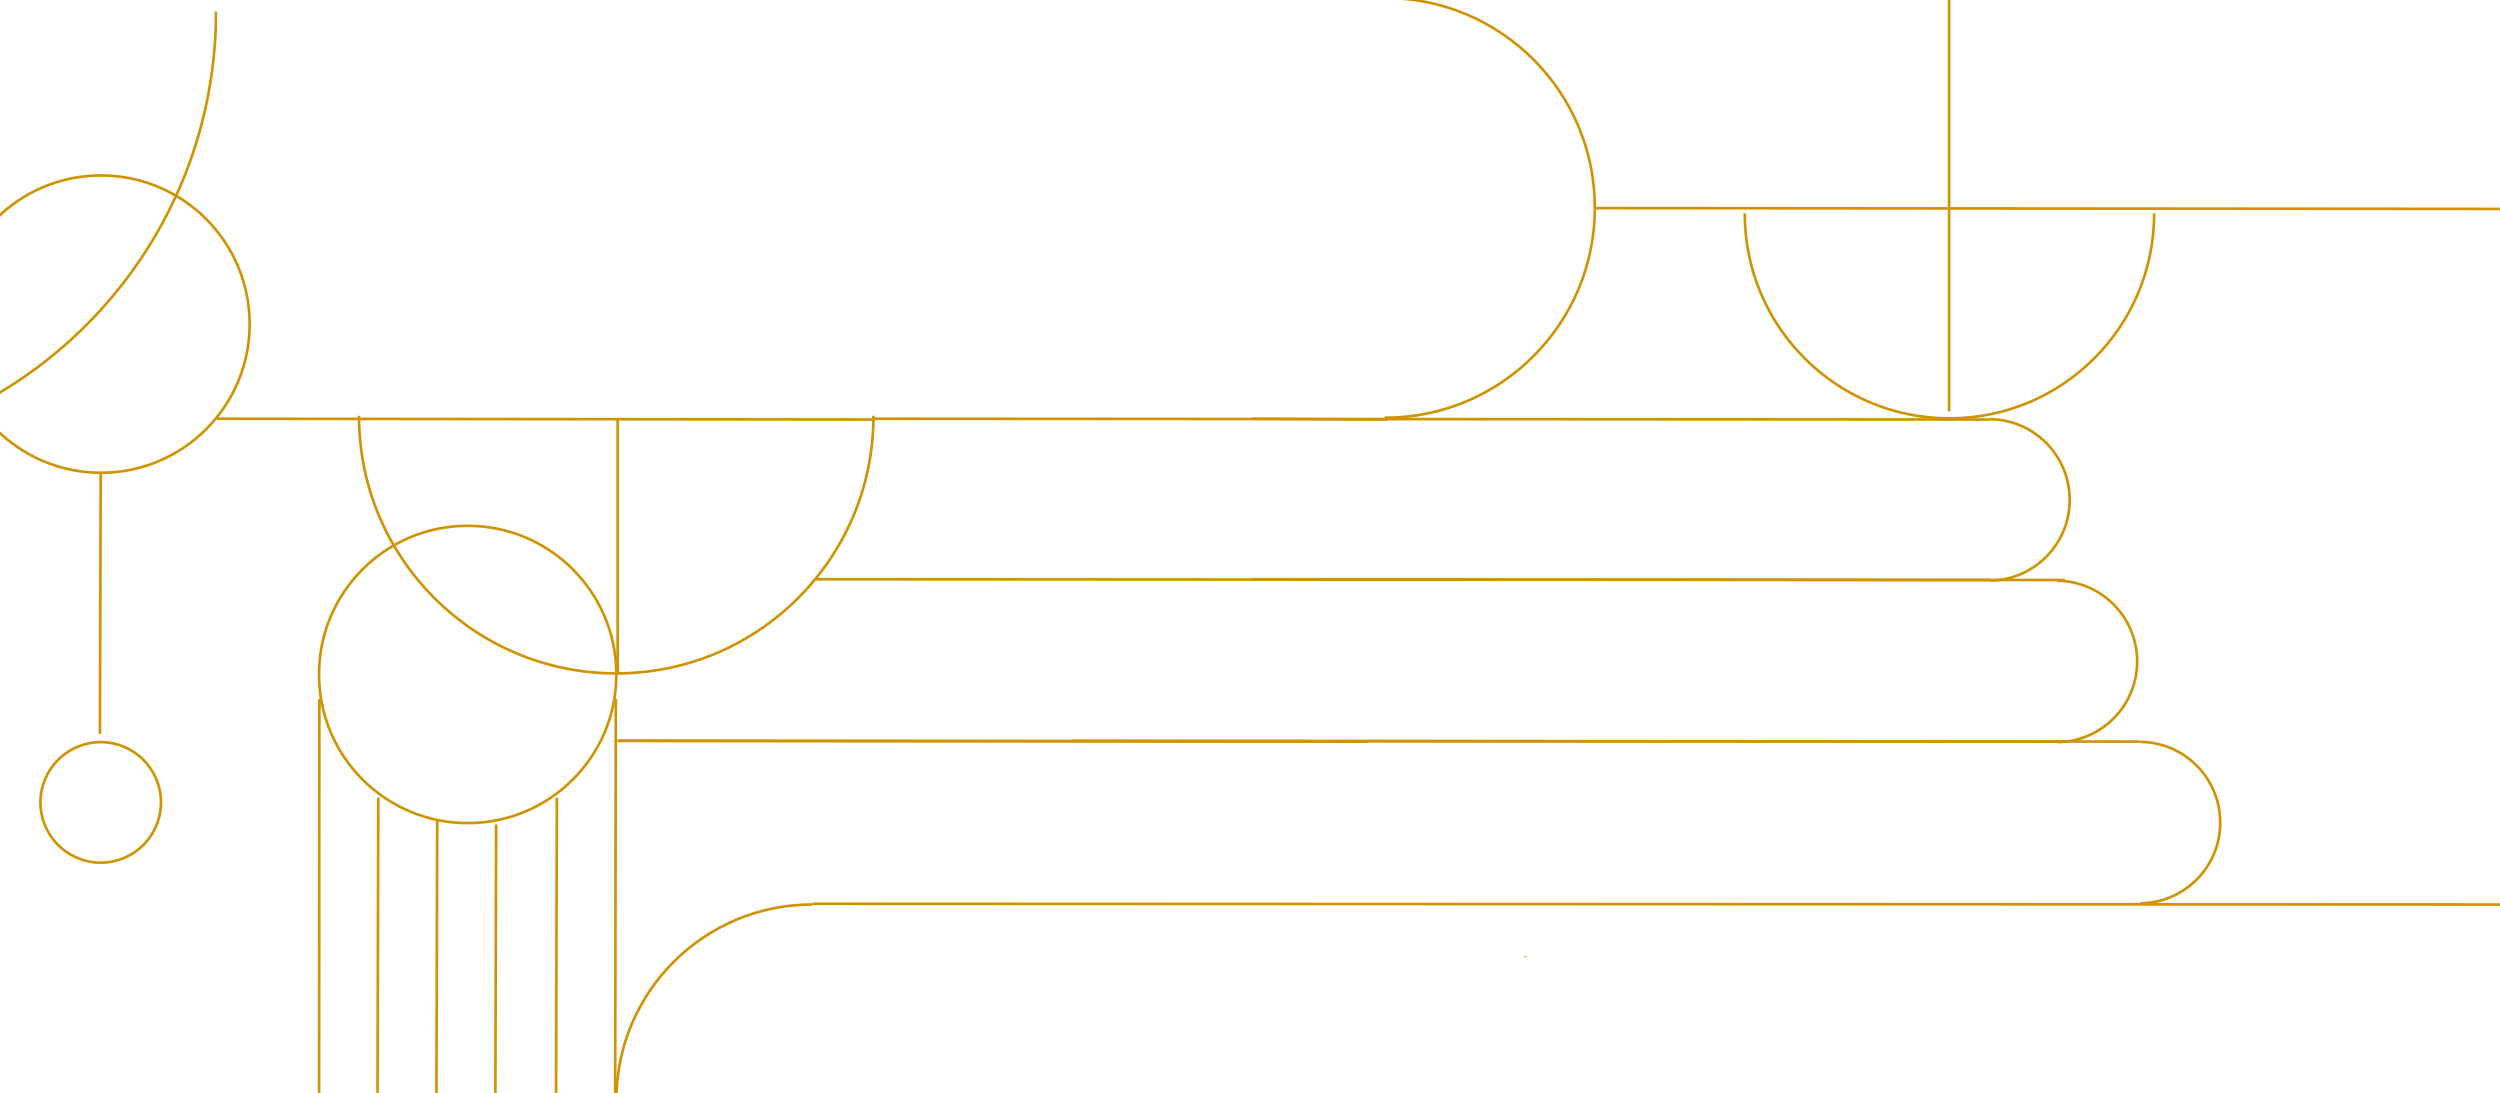 <svg xmlns="http://www.w3.org/2000/svg" xmlns:xlink="http://www.w3.org/1999/xlink" width="1400" height="612" viewBox="0 0 1400 612">
  <defs>
    <clipPath id="clip-path">
      <rect id="Rectangle_2648" data-name="Rectangle 2648" width="1400" height="612" transform="translate(0 783)" fill="#fff" stroke="#707070" stroke-width="1"/>
    </clipPath>
    <clipPath id="clip-path-2">
      <rect id="Rectangle_2543" data-name="Rectangle 2543" width="290" height="145" transform="translate(446.604 908.802)" fill="#fff"/>
    </clipPath>
    <clipPath id="clip-path-3">
      <rect id="Rectangle_2546" data-name="Rectangle 2546" width="236.917" height="118.459" transform="translate(446.604 908.802)" fill="#fff"/>
    </clipPath>
    <clipPath id="clip-path-4">
      <rect id="Rectangle_2545" data-name="Rectangle 2545" width="249" height="249" transform="translate(-0.007 0.003)" fill="#fff"/>
    </clipPath>
    <clipPath id="clip-path-5">
      <rect id="Rectangle_2553" data-name="Rectangle 2553" width="99.256" height="45.462" transform="translate(441 910)" fill="#fff"/>
    </clipPath>
    <clipPath id="clip-path-8">
      <rect id="Rectangle_2551" data-name="Rectangle 2551" width="231.071" height="115.536" transform="translate(446.604 908.802)" fill="#fff"/>
    </clipPath>
    <clipPath id="clip-path-9">
      <rect id="Rectangle_2567" data-name="Rectangle 2567" width="110.696" height="110.546" transform="translate(446.604 908.802)" fill="#fff"/>
    </clipPath>
  </defs>
  <g id="Mask_Group_3806" data-name="Mask Group 3806" transform="translate(0 -783)" clip-path="url(#clip-path)">
    <g id="Group_5084" data-name="Group 5084">
      <path id="Path_15596" data-name="Path 15596" d="M928.961,273V608.309" transform="translate(162.539 405)" fill="none" stroke="#cf9303" stroke-width="1.5"/>
      <path id="Path_15652" data-name="Path 15652" d="M-18.482-158.8l169.494.444" transform="translate(53.041 1248.152) rotate(90)" fill="none" stroke="#cf9303" stroke-width="1.5"/>
      <path id="Path_15653" data-name="Path 15653" d="M-18.482-158.8l156.47.444" transform="translate(86.04 1261.176) rotate(90)" fill="none" stroke="#cf9303" stroke-width="1.5"/>
      <path id="Path_15654" data-name="Path 15654" d="M-18.482-158.8l154.47.444" transform="translate(119.042 1263.176) rotate(90)" fill="none" stroke="#cf9303" stroke-width="1.5"/>
      <path id="Path_15649" data-name="Path 15649" d="M-18.482-158.8l224.763.153" transform="translate(20.041 1192.883) rotate(90)" fill="none" stroke="#cf9303" stroke-width="1.5"/>
      <g id="Ellipse_156" data-name="Ellipse 156" transform="translate(21.9 1197.844)" fill="none" stroke="#cf9303" stroke-width="1.5">
        <circle cx="34.5" cy="34.5" r="34.5" stroke="none"/>
        <circle cx="34.5" cy="34.5" r="33.75" fill="none"/>
      </g>
      <path id="Path_15658" data-name="Path 15658" d="M-18.482-158.8l145.529.444" transform="translate(-102.402 1066.982) rotate(90)" fill="none" stroke="#cf9303" stroke-width="1.5"/>
      <path id="Path_15671" data-name="Path 15671" d="M-18.482-158.8l368.341.444" transform="translate(140.041 1176.293)" fill="none" stroke="#cf9303" stroke-width="1.5"/>
      <g id="Mask_Group_3758" data-name="Mask Group 3758" transform="translate(-246.705 107.055)" clip-path="url(#clip-path-2)">
        <g id="Path_15646" data-name="Path 15646" transform="translate(447 764.198)" fill="none">
          <path d="M144.8,0A144.8,144.8,0,1,1,0,144.8,144.8,144.8,0,0,1,144.8,0Z" stroke="none"/>
          <path d="M 144.802 1.5 C 135.078 1.5 125.361 2.48 115.92 4.411 C 106.72 6.294 97.671 9.103 89.023 12.761 C 80.532 16.352 72.342 20.797 64.682 25.973 C 57.093 31.1 49.957 36.987 43.472 43.472 C 36.987 49.957 31.1 57.093 25.973 64.682 C 20.797 72.342 16.352 80.532 12.761 89.023 C 9.103 97.671 6.294 106.72 4.411 115.92 C 2.48 125.361 1.5 135.078 1.5 144.802 C 1.5 154.526 2.48 164.243 4.411 173.684 C 6.294 182.884 9.103 191.934 12.761 200.581 C 16.352 209.072 20.797 217.262 25.973 224.923 C 31.1 232.511 36.987 239.647 43.472 246.132 C 49.957 252.617 57.093 258.505 64.682 263.632 C 72.342 268.807 80.532 273.252 89.023 276.844 C 97.671 280.501 106.72 283.31 115.92 285.193 C 125.361 287.125 135.078 288.104 144.802 288.104 C 154.526 288.104 164.243 287.125 173.684 285.193 C 182.884 283.31 191.934 280.501 200.581 276.844 C 209.072 273.252 217.262 268.807 224.923 263.632 C 232.511 258.505 239.647 252.617 246.132 246.132 C 252.617 239.647 258.505 232.511 263.632 224.923 C 268.807 217.262 273.252 209.072 276.844 200.581 C 280.501 191.934 283.31 182.884 285.193 173.684 C 287.125 164.243 288.104 154.526 288.104 144.802 C 288.104 135.078 287.125 125.361 285.193 115.92 C 283.31 106.72 280.501 97.671 276.844 89.023 C 273.252 80.532 268.807 72.342 263.632 64.682 C 258.505 57.093 252.617 49.957 246.132 43.472 C 239.647 36.987 232.511 31.1 224.923 25.973 C 217.262 20.797 209.072 16.352 200.581 12.761 C 191.934 9.103 182.884 6.294 173.684 4.411 C 164.243 2.48 154.526 1.5 144.802 1.5 M 144.802 0 C 224.774 0 289.604 64.83 289.604 144.802 C 289.604 224.774 224.774 289.604 144.802 289.604 C 64.83 289.604 0 224.774 0 144.802 C 0 64.83 64.83 0 144.802 0 Z" stroke="none" fill="#cf9303"/>
        </g>
      </g>
      <path id="Path_15647" data-name="Path 15647" d="M928.961,273V415.824" transform="translate(-583.063 745.035)" fill="none" stroke="#cf9303" stroke-width="1.5"/>
      <g id="Ellipse_155" data-name="Ellipse 155" transform="translate(177.899 1076.691)" fill="none" stroke="#cf9303" stroke-width="1.5">
        <circle cx="84" cy="84" r="84" stroke="none"/>
        <circle cx="84" cy="84" r="83.25" fill="none"/>
      </g>
      <path id="Path_15650" data-name="Path 15650" d="M-18.482-158.8l282.345.444" transform="translate(186.041 1192.883) rotate(90)" fill="none" stroke="#cf9303" stroke-width="1.5"/>
      <path id="Path_15651" data-name="Path 15651" d="M-18.482-158.8l169.494.444" transform="translate(153.041 1248.152) rotate(90)" fill="none" stroke="#cf9303" stroke-width="1.5"/>
      <g id="Mask_Group_3761" data-name="Mask Group 3761" transform="translate(-133.402 1464.617) rotate(-90)" clip-path="url(#clip-path-3)">
        <g id="Path_15660" data-name="Path 15660" transform="translate(446.928 790.667)" fill="none">
          <path d="M118.3,0A118.3,118.3,0,1,1,0,118.3,118.3,118.3,0,0,1,118.3,0Z" stroke="none"/>
          <path d="M 118.297 1.5 C 110.371 1.5 102.451 2.298 94.757 3.873 C 87.258 5.407 79.883 7.697 72.835 10.678 C 65.914 13.605 59.24 17.228 52.996 21.446 C 46.811 25.625 40.995 30.423 35.709 35.709 C 30.423 40.995 25.625 46.811 21.446 52.996 C 17.228 59.24 13.605 65.914 10.678 72.835 C 7.697 79.883 5.407 87.258 3.873 94.757 C 2.298 102.451 1.5 110.371 1.5 118.297 C 1.5 126.222 2.298 134.143 3.873 141.837 C 5.407 149.336 7.697 156.711 10.678 163.759 C 13.605 170.68 17.228 177.354 21.446 183.598 C 25.625 189.783 30.423 195.599 35.709 200.885 C 40.995 206.171 46.811 210.969 52.996 215.148 C 59.24 219.366 65.914 222.989 72.835 225.916 C 79.883 228.897 87.258 231.187 94.757 232.721 C 102.451 234.296 110.371 235.094 118.297 235.094 C 126.222 235.094 134.143 234.296 141.837 232.721 C 149.336 231.187 156.711 228.897 163.759 225.916 C 170.68 222.989 177.354 219.366 183.598 215.148 C 189.783 210.969 195.599 206.171 200.885 200.885 C 206.171 195.599 210.969 189.783 215.148 183.598 C 219.366 177.354 222.989 170.68 225.916 163.759 C 228.897 156.711 231.187 149.336 232.721 141.837 C 234.296 134.143 235.094 126.222 235.094 118.297 C 235.094 110.371 234.296 102.451 232.721 94.757 C 231.187 87.258 228.897 79.883 225.916 72.835 C 222.989 65.914 219.366 59.24 215.148 52.996 C 210.969 46.811 206.171 40.995 200.885 35.709 C 195.599 30.423 189.783 25.625 183.598 21.446 C 177.354 17.228 170.68 13.605 163.759 10.678 C 156.711 7.697 149.336 5.407 141.837 3.873 C 134.143 2.298 126.222 1.5 118.297 1.5 M 118.297 0 C 183.631 0 236.594 52.963 236.594 118.297 C 236.594 183.631 183.631 236.594 118.297 236.594 C 52.963 236.594 0 183.631 0 118.297 C 0 52.963 52.963 0 118.297 0 Z" stroke="none" fill="#cf9303"/>
        </g>
      </g>
      <path id="Path_15669" data-name="Path 15669" d="M-18.482-158.8l513.14.444" transform="translate(912.342 1058.359)" fill="none" stroke="#cf9303" stroke-width="1.5"/>
      <path id="Path_15675" data-name="Path 15675" d="M-18.482-158.8v.444" transform="translate(872.654 1477.34)" fill="none" stroke="#cf9303" stroke-width="1.5"/>
      <g id="Mask_Group_3760" data-name="Mask Group 3760" transform="translate(-127.435 789.496)" clip-path="url(#clip-path-4)">
        <g id="Path_15659" data-name="Path 15659" transform="translate(-249.157 -249.16)" fill="none">
          <path d="M249.158,0C386.765,0,498.317,111.552,498.317,249.159S386.765,498.318,249.158,498.318,0,386.766,0,249.159,111.552,0,249.158,0Z" stroke="none"/>
          <path d="M 249.158 1.5 C 232.354 1.5 215.561 3.193 199.245 6.532 C 183.345 9.785 167.704 14.64 152.759 20.962 C 138.085 27.168 123.931 34.851 110.691 43.795 C 97.577 52.655 85.245 62.83 74.037 74.038 C 62.83 85.245 52.655 97.577 43.795 110.692 C 34.851 123.931 27.168 138.085 20.962 152.759 C 14.64 167.705 9.785 183.345 6.532 199.246 C 3.193 215.561 1.5 232.355 1.5 249.159 C 1.5 265.963 3.193 282.757 6.532 299.073 C 9.785 314.973 14.64 330.613 20.962 345.559 C 27.168 360.233 34.851 374.387 43.795 387.627 C 52.655 400.741 62.83 413.073 74.037 424.281 C 85.245 435.488 97.577 445.663 110.691 454.523 C 123.931 463.467 138.085 471.15 152.759 477.357 C 167.704 483.678 183.345 488.533 199.245 491.787 C 215.561 495.125 232.354 496.818 249.158 496.818 C 265.963 496.818 282.756 495.125 299.072 491.787 C 314.972 488.533 330.612 483.678 345.558 477.357 C 360.232 471.15 374.386 463.467 387.625 454.523 C 400.74 445.663 413.072 435.488 424.279 424.281 C 435.487 413.073 445.662 400.741 454.521 387.627 C 463.466 374.387 471.148 360.233 477.355 345.559 C 483.676 330.613 488.531 314.973 491.785 299.073 C 495.124 282.757 496.817 265.963 496.817 249.159 C 496.817 232.355 495.124 215.561 491.785 199.246 C 488.531 183.345 483.676 167.705 477.355 152.759 C 471.148 138.085 463.466 123.931 454.521 110.692 C 445.662 97.577 435.487 85.245 424.279 74.038 C 413.072 62.83 400.74 52.655 387.625 43.795 C 374.386 34.851 360.232 27.168 345.558 20.962 C 330.612 14.64 314.972 9.785 299.072 6.532 C 282.756 3.193 265.963 1.5 249.158 1.5 M 249.158 -3.0517578125e-05 C 386.765 -3.0517578125e-05 498.317 111.552 498.317 249.159 C 498.317 386.766 386.765 498.318 249.158 498.318 C 111.552 498.318 -3.0517578125e-05 386.766 -3.0517578125e-05 249.159 C -3.0517578125e-05 111.552 111.552 -3.0517578125e-05 249.158 -3.0517578125e-05 Z" stroke="none" fill="#cf9303"/>
        </g>
      </g>
      <g id="Ellipse_157" data-name="Ellipse 157" transform="translate(-27.441 880.5)" fill="none" stroke="#cf9303" stroke-width="1.5">
        <circle cx="84" cy="84" r="84" stroke="none"/>
        <circle cx="84" cy="84" r="83.25" fill="none"/>
      </g>
      <path id="Path_15720" data-name="Path 15720" d="M-18.482-158.8l957.9.444" transform="translate(473.427 1447.895)" fill="none" stroke="#cf9303" stroke-width="1.5"/>
      <path id="Path_15724" data-name="Path 15724" d="M-18.482-158.8l76.066.444" transform="translate(719.399 1176.293)" fill="none" stroke="#cf9303" stroke-width="1.5"/>
      <path id="Path_15726" data-name="Path 15726" d="M-18.482-158.8l419.885.444" transform="translate(364.381 1356.646)" fill="none" stroke="#cf9303" stroke-width="1.5"/>
      <g id="Mask_Group_3768" data-name="Mask Group 3768" transform="translate(204.324 1553.564) rotate(-90)" clip-path="url(#clip-path-5)">
        <g id="Path_15673" data-name="Path 15673" transform="translate(444.672 863.55)" fill="none">
          <path d="M45.956,0A45.956,45.956,0,1,1,0,45.956,45.956,45.956,0,0,1,45.956,0Z" stroke="none"/>
          <path d="M 45.956 1.5 C 39.954 1.5 34.132 2.675 28.652 4.993 C 23.359 7.232 18.604 10.438 14.521 14.521 C 10.438 18.604 7.232 23.359 4.993 28.652 C 2.675 34.132 1.5 39.954 1.5 45.956 C 1.5 51.958 2.675 57.78 4.993 63.26 C 7.232 68.553 10.438 73.308 14.521 77.391 C 18.604 81.474 23.359 84.68 28.652 86.919 C 34.132 89.237 39.954 90.412 45.956 90.412 C 51.958 90.412 57.78 89.237 63.26 86.919 C 68.553 84.68 73.308 81.474 77.391 77.391 C 81.474 73.308 84.68 68.553 86.919 63.26 C 89.237 57.78 90.412 51.958 90.412 45.956 C 90.412 39.954 89.237 34.132 86.919 28.652 C 84.68 23.359 81.474 18.604 77.391 14.521 C 73.308 10.438 68.553 7.232 63.26 4.993 C 57.78 2.675 51.958 1.5 45.956 1.5 M 45.956 0 C 71.337 0 91.912 20.575 91.912 45.956 C 91.912 71.337 71.337 91.912 45.956 91.912 C 20.575 91.912 0 71.337 0 45.956 C 0 20.575 20.575 0 45.956 0 Z" stroke="none" fill="#cf9303"/>
        </g>
      </g>
      <path id="Path_15723" data-name="Path 15723" d="M-18.482-158.8l624.424.444" transform="translate(508.381 1176.293)" fill="none" stroke="#cf9303" stroke-width="1.5"/>
      <path id="Path_15725" data-name="Path 15725" d="M-18.482-158.8l657.6.444" transform="translate(475.205 1266.174)" fill="none" stroke="#cf9303" stroke-width="1.5"/>
      <path id="Path_15637" data-name="Path 15637" d="M-18.482-158.8l455.441.444" transform="translate(719.399 1266.174)" fill="none" stroke="#cf9303" stroke-width="1.5"/>
      <path id="Path_15718" data-name="Path 15718" d="M-18.482-158.8l810.459.444" transform="translate(364.381 1356.646)" fill="none" stroke="#cf9303" stroke-width="1.5"/>
      <g id="Mask_Group_3779" data-name="Mask Group 3779" transform="translate(242.097 1644.037) rotate(-90)" clip-path="url(#clip-path-5)">
        <g id="Path_15717" data-name="Path 15717" transform="translate(444.672 863.55)" fill="none">
          <path d="M45.956,0A45.956,45.956,0,1,1,0,45.956,45.956,45.956,0,0,1,45.956,0Z" stroke="none"/>
          <path d="M 45.956 1.5 C 39.954 1.5 34.132 2.675 28.652 4.993 C 23.359 7.232 18.604 10.438 14.521 14.521 C 10.438 18.604 7.232 23.359 4.993 28.652 C 2.675 34.132 1.5 39.954 1.5 45.956 C 1.5 51.958 2.675 57.78 4.993 63.26 C 7.232 68.553 10.438 73.308 14.521 77.391 C 18.604 81.474 23.359 84.68 28.652 86.919 C 34.132 89.237 39.954 90.412 45.956 90.412 C 51.958 90.412 57.78 89.237 63.26 86.919 C 68.553 84.68 73.308 81.474 77.391 77.391 C 81.474 73.308 84.68 68.553 86.919 63.26 C 89.237 57.78 90.412 51.958 90.412 45.956 C 90.412 39.954 89.237 34.132 86.919 28.652 C 84.68 23.359 81.474 18.604 77.391 14.521 C 73.308 10.438 68.553 7.232 63.26 4.993 C 57.78 2.675 51.958 1.5 45.956 1.5 M 45.956 0 C 71.337 0 91.912 20.575 91.912 45.956 C 91.912 71.337 71.337 91.912 45.956 91.912 C 20.575 91.912 0 71.337 0 45.956 C 0 20.575 20.575 0 45.956 0 Z" stroke="none" fill="#cf9303"/>
        </g>
      </g>
      <g id="Mask_Group_3780" data-name="Mask Group 3780" transform="translate(288.615 1734.285) rotate(-90)" clip-path="url(#clip-path-5)">
        <g id="Path_15719" data-name="Path 15719" transform="translate(444.672 863.55)" fill="none">
          <path d="M45.956,0A45.956,45.956,0,1,1,0,45.956,45.956,45.956,0,0,1,45.956,0Z" stroke="none"/>
          <path d="M 45.956 1.5 C 39.954 1.5 34.132 2.675 28.652 4.993 C 23.359 7.232 18.604 10.438 14.521 14.521 C 10.438 18.604 7.232 23.359 4.993 28.652 C 2.675 34.132 1.5 39.954 1.5 45.956 C 1.5 51.958 2.675 57.78 4.993 63.26 C 7.232 68.553 10.438 73.308 14.521 77.391 C 18.604 81.474 23.359 84.68 28.652 86.919 C 34.132 89.237 39.954 90.412 45.956 90.412 C 51.958 90.412 57.78 89.237 63.26 86.919 C 68.553 84.68 73.308 81.474 77.391 77.391 C 81.474 73.308 84.68 68.553 86.919 63.26 C 89.237 57.78 90.412 51.958 90.412 45.956 C 90.412 39.954 89.237 34.132 86.919 28.652 C 84.68 23.359 81.474 18.604 77.391 14.521 C 73.308 10.438 68.553 7.232 63.26 4.993 C 57.78 2.675 51.958 1.5 45.956 1.5 M 45.956 0 C 71.337 0 91.912 20.575 91.912 45.956 C 91.912 71.337 71.337 91.912 45.956 91.912 C 20.575 91.912 0 71.337 0 45.956 C 0 20.575 20.575 0 45.956 0 Z" stroke="none" fill="#cf9303"/>
        </g>
      </g>
      <path id="Path_15727" data-name="Path 15727" d="M-18.482-158.8l598.488.444" transform="translate(618.609 1356.646)" fill="none" stroke="#cf9303" stroke-width="1.5"/>
      <g id="Mask_Group_3766" data-name="Mask Group 3766" transform="translate(529.396 -6.303)" clip-path="url(#clip-path-8)">
        <g id="Path_15668" data-name="Path 15668" transform="translate(446.92 793.582)" fill="none">
          <path d="M115.378,0A115.378,115.378,0,1,1,0,115.378,115.378,115.378,0,0,1,115.378,0Z" stroke="none"/>
          <path d="M 115.378 1.5 C 107.651 1.5 99.928 2.278 92.426 3.814 C 85.115 5.31 77.924 7.542 71.052 10.448 C 64.305 13.302 57.797 16.835 51.709 20.948 C 45.678 25.022 40.008 29.701 34.854 34.854 C 29.701 40.008 25.022 45.678 20.948 51.709 C 16.835 57.797 13.302 64.305 10.448 71.052 C 7.542 77.924 5.31 85.115 3.814 92.426 C 2.278 99.928 1.5 107.651 1.5 115.378 C 1.5 123.106 2.278 130.828 3.814 138.33 C 5.31 145.641 7.542 152.832 10.448 159.704 C 13.302 166.451 16.835 172.959 20.948 179.047 C 25.022 185.078 29.701 190.748 34.854 195.902 C 40.008 201.056 45.678 205.734 51.709 209.808 C 57.797 213.921 64.305 217.454 71.052 220.308 C 77.924 223.214 85.115 225.446 92.426 226.942 C 99.928 228.478 107.651 229.256 115.378 229.256 C 123.106 229.256 130.828 228.478 138.33 226.942 C 145.641 225.446 152.832 223.214 159.704 220.308 C 166.451 217.454 172.959 213.921 179.047 209.808 C 185.078 205.734 190.748 201.056 195.902 195.902 C 201.056 190.748 205.734 185.078 209.808 179.047 C 213.921 172.959 217.454 166.451 220.308 159.704 C 223.214 152.832 225.446 145.641 226.942 138.33 C 228.478 130.828 229.256 123.106 229.256 115.378 C 229.256 107.651 228.478 99.928 226.942 92.426 C 225.446 85.115 223.214 77.924 220.308 71.052 C 217.454 64.305 213.921 57.797 209.808 51.709 C 205.734 45.678 201.056 40.008 195.902 34.854 C 190.748 29.701 185.078 25.022 179.047 20.948 C 172.959 16.835 166.451 13.302 159.704 10.448 C 152.832 7.542 145.641 5.31 138.33 3.814 C 130.828 2.278 123.106 1.5 115.378 1.5 M 115.378 0 C 179.1 0 230.756 51.657 230.756 115.378 C 230.756 179.1 179.1 230.756 115.378 230.756 C 51.657 230.756 0 179.1 0 115.378 C 0 51.657 51.657 0 115.378 0 Z" stroke="none" fill="#cf9303"/>
        </g>
      </g>
      <g id="Mask_Group_3781" data-name="Mask Group 3781" transform="translate(1363.747 841.863) rotate(90)" clip-path="url(#clip-path-9)">
        <g id="Path_15721" data-name="Path 15721" transform="translate(446.906 798.557)" fill="none">
          <path d="M110.4,0A110.4,110.4,0,1,1,0,110.4,110.4,110.4,0,0,1,110.4,0Z" stroke="none"/>
          <path d="M 110.396 1.5 C 103.006 1.5 95.622 2.244 88.448 3.712 C 81.457 5.143 74.58 7.278 68.009 10.057 C 61.557 12.786 55.333 16.164 49.512 20.097 C 43.746 23.993 38.323 28.467 33.395 33.395 C 28.467 38.323 23.993 43.746 20.097 49.512 C 16.164 55.333 12.786 61.557 10.057 68.009 C 7.278 74.58 5.143 81.457 3.712 88.448 C 2.244 95.622 1.5 103.006 1.5 110.396 C 1.5 117.785 2.244 125.169 3.712 132.343 C 5.143 139.334 7.278 146.211 10.057 152.782 C 12.786 159.234 16.164 165.458 20.097 171.279 C 23.993 177.046 28.467 182.468 33.395 187.396 C 38.323 192.324 43.746 196.799 49.512 200.694 C 55.333 204.627 61.557 208.005 68.009 210.734 C 74.58 213.513 81.457 215.648 88.448 217.079 C 95.622 218.547 103.006 219.291 110.396 219.291 C 117.785 219.291 125.169 218.547 132.343 217.079 C 139.334 215.648 146.211 213.513 152.782 210.734 C 159.234 208.005 165.458 204.627 171.279 200.694 C 177.046 196.799 182.468 192.324 187.396 187.396 C 192.324 182.468 196.799 177.046 200.694 171.279 C 204.627 165.458 208.005 159.234 210.734 152.782 C 213.513 146.211 215.648 139.334 217.079 132.343 C 218.547 125.169 219.291 117.785 219.291 110.396 C 219.291 103.006 218.547 95.622 217.079 88.448 C 215.648 81.457 213.513 74.58 210.734 68.009 C 208.005 61.557 204.627 55.333 200.694 49.512 C 196.799 43.746 192.324 38.323 187.396 33.395 C 182.468 28.467 177.046 23.993 171.279 20.097 C 165.458 16.164 159.234 12.786 152.782 10.057 C 146.211 7.278 139.334 5.143 132.343 3.712 C 125.169 2.244 117.785 1.5 110.396 1.5 M 110.396 0 C 171.365 0 220.791 49.426 220.791 110.396 C 220.791 171.365 171.365 220.791 110.396 220.791 C 49.426 220.791 0 171.365 0 110.396 C 0 49.426 49.426 0 110.396 0 Z" stroke="none" fill="#cf9303"/>
        </g>
      </g>
    </g>
  </g>
</svg>
